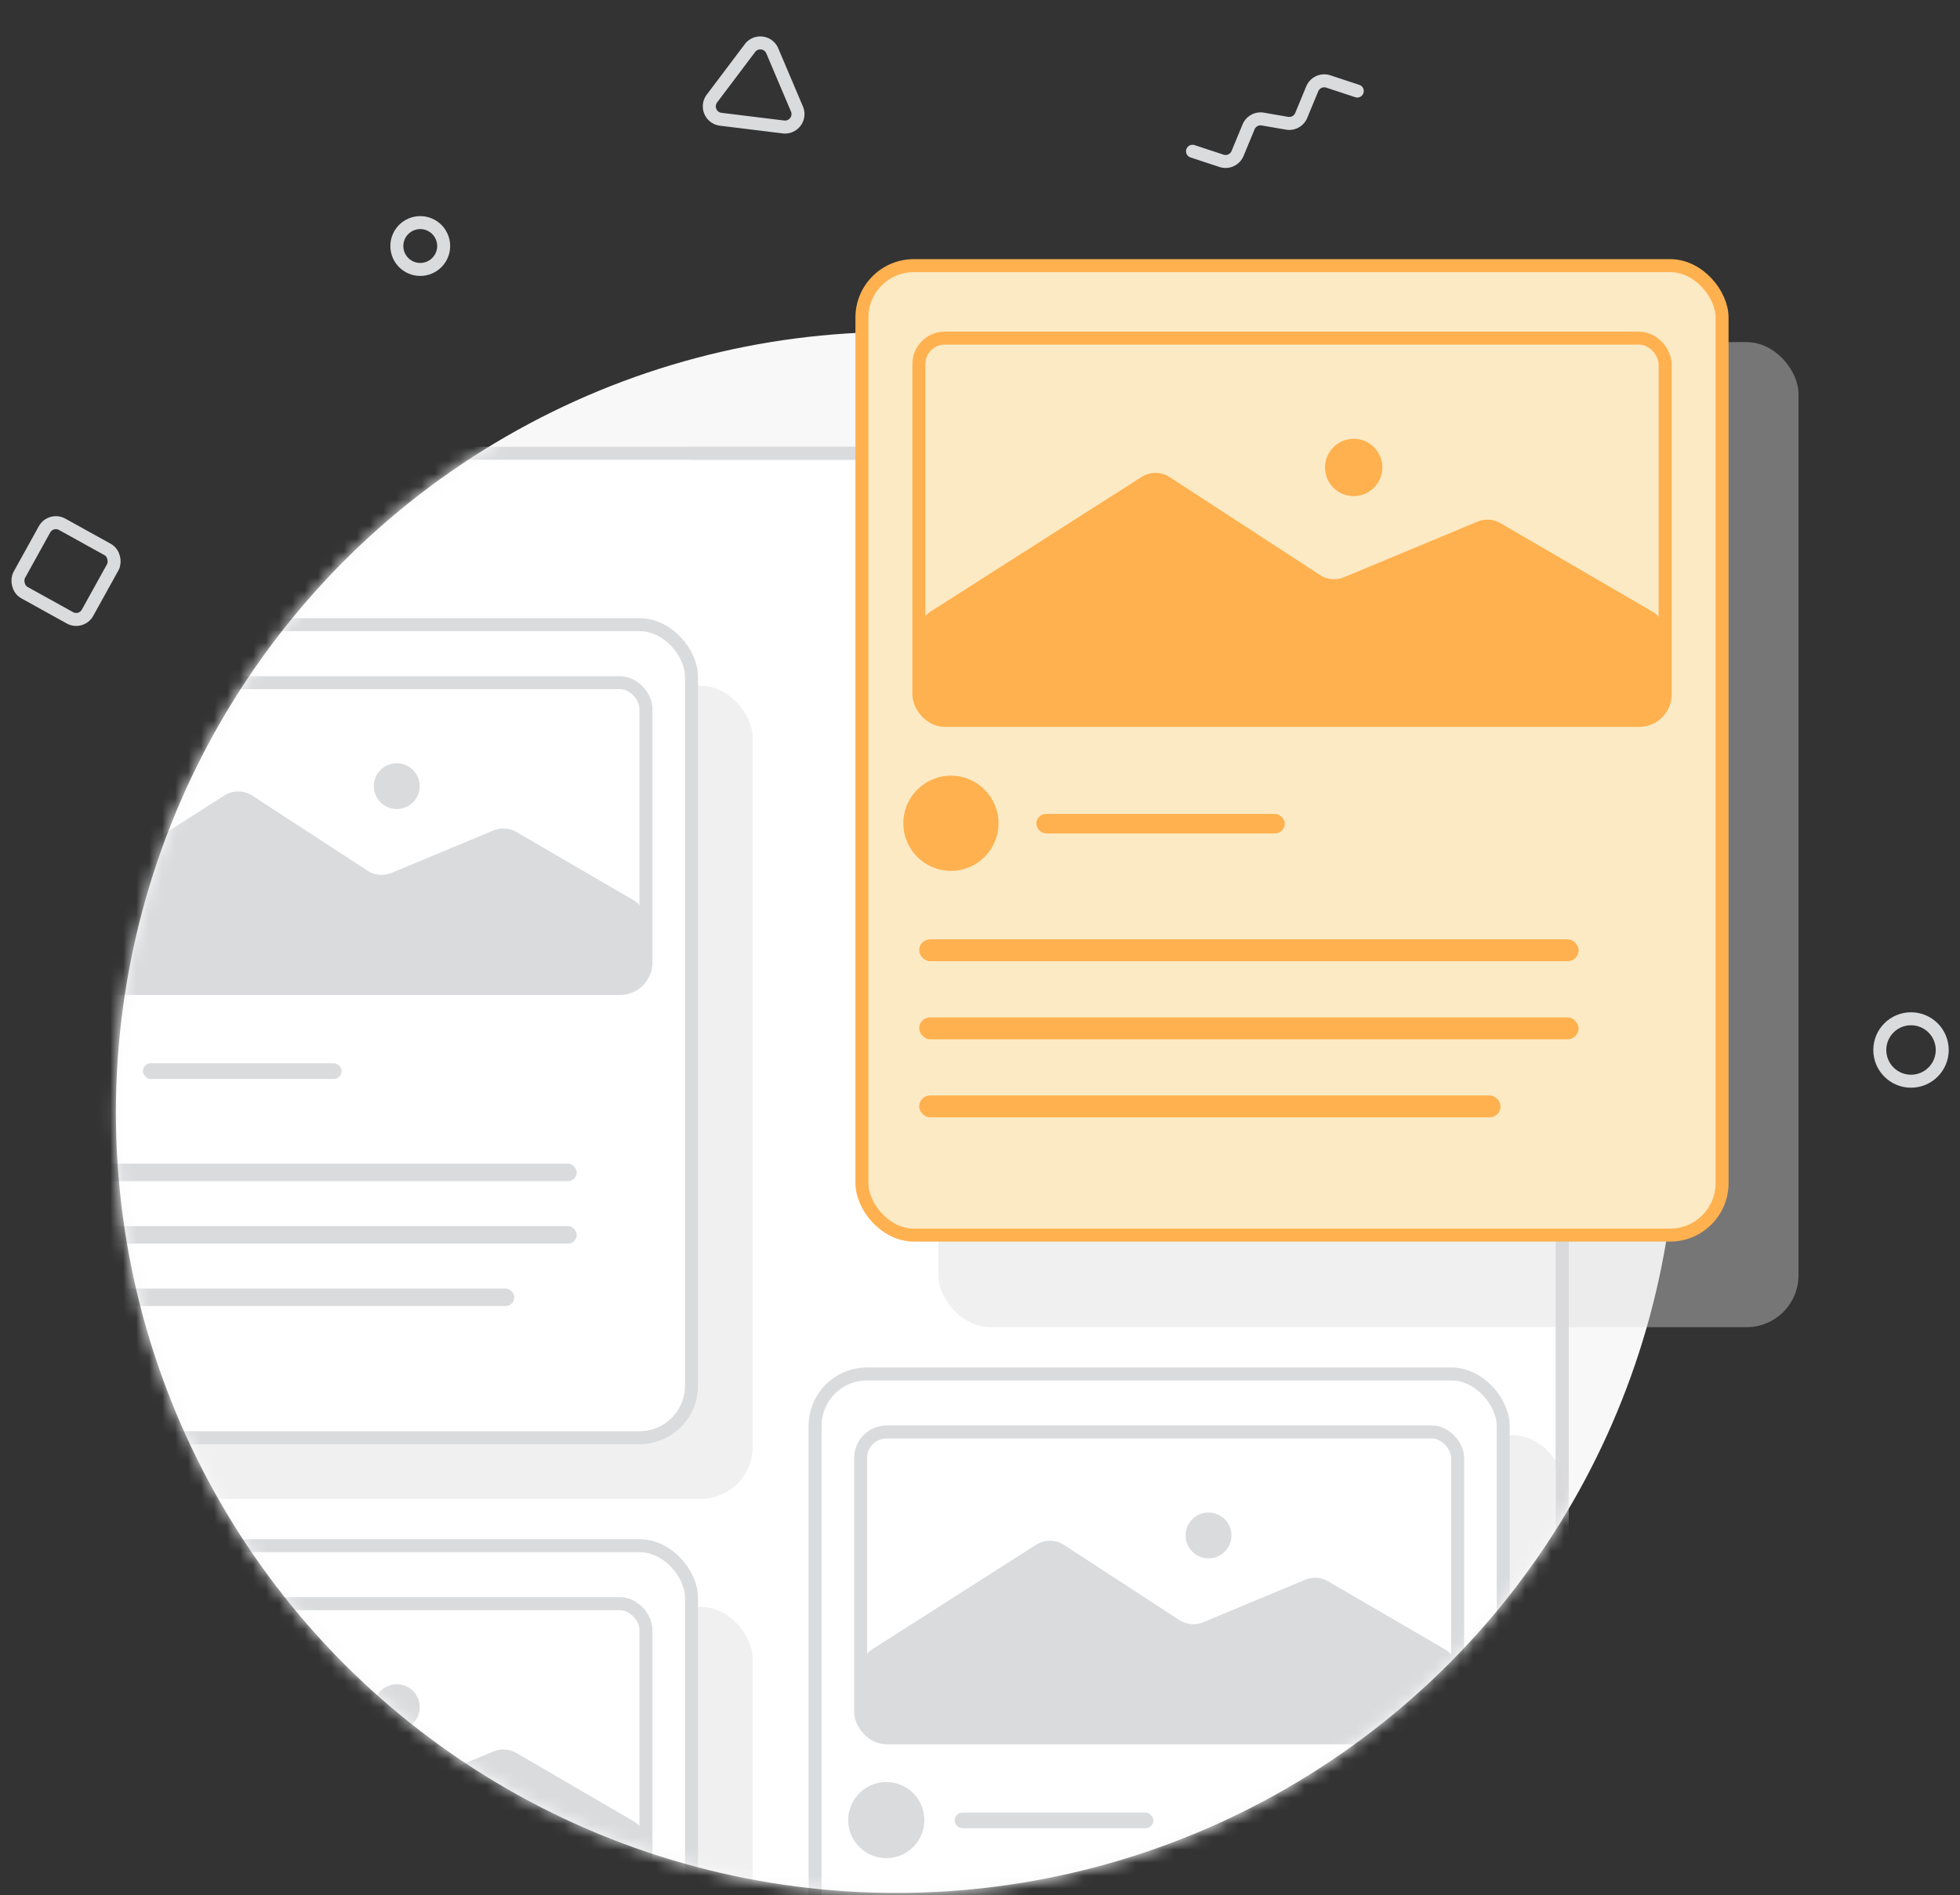 <svg width="151" height="146" viewBox="0 0 151 146" fill="none" xmlns="http://www.w3.org/2000/svg"><rect x="0" y="0" width="151" height="146" fill="#333333" stroke="none"/><circle cx="69.058" cy="85.699" r="60.13" fill="#F8F8F8"/><mask id="a" maskUnits="userSpaceOnUse" x="8" y="25" width="122" height="121"><circle cx="69.058" cy="85.699" r="60.13" fill="#F1EBFD"/></mask><g mask="url(#a)"><path d="M2.914 40.917a6 6 0 016-6h105.447a6 6 0 016 6v106.014a6 6 0 01-6 6.001H8.914a6 6 0 01-6-6V40.917z" fill="#fff" stroke="#DADBDD"/><rect opacity=".4" x="4.972" y="52.835" width="53.013" height="62.634" rx="4" fill="#DADBDD"/><rect x=".259" y="48.123" width="53.013" height="62.634" rx="4" fill="#fff" stroke="#DADBDD"/><rect x="11.008" y="81.914" width="15.315" height="1.203" rx=".601" fill="#DADBDD"/><rect x="3.789" y="89.644" width="40.643" height="1.35" rx=".675" fill="#DADBDD"/><rect x="3.789" y="94.455" width="40.643" height="1.35" rx=".675" fill="#DADBDD"/><rect x="3.789" y="99.265" width="35.833" height="1.35" rx=".675" fill="#DADBDD"/><rect x="3.769" y="52.591" width="45.994" height="23.561" rx="2" fill="#fff" stroke="#DADBDD"/><path d="M17.276 61.287a2 2 0 012.167.01l8.87 5.777a2 2 0 001.86.17l7.838-3.265a2 2 0 011.775.118l8.983 5.228a2 2 0 01.994 1.728v3.1a2 2 0 01-2 2H5.769a2 2 0 01-2-2V71a2 2 0 01.924-1.686l12.583-8.027z" fill="#DADBDD"/><circle cx="30.569" cy="60.562" r="1.767" fill="#DADBDD"/><rect opacity=".4" x="4.972" y="123.789" width="53.013" height="62.634" rx="4" fill="#DADBDD"/><rect x=".259" y="119.077" width="53.013" height="62.634" rx="4" fill="#fff" stroke="#DADBDD"/><rect x="3.769" y="123.544" width="45.994" height="23.561" rx="2" fill="#fff" stroke="#DADBDD"/><path d="M17.276 132.24a2.001 2.001 0 012.167.01l8.87 5.777a2 2 0 001.86.17l7.838-3.266a2.001 2.001 0 011.775.118l8.983 5.228c.615.359.994 1.017.994 1.729v3.099a2 2 0 01-2 2H5.769a2 2 0 01-2-2v-3.153a2 2 0 01.924-1.686l12.583-8.026z" fill="#DADBDD"/><circle cx="30.569" cy="131.515" r="1.767" fill="#DADBDD"/><rect opacity=".4" x="67.507" y="110.56" width="53.013" height="62.634" rx="4" fill="#DADBDD"/><rect x="62.795" y="105.849" width="53.013" height="62.634" rx="4" fill="#fff" stroke="#DADBDD"/><rect x="73.544" y="139.639" width="15.315" height="1.203" rx=".601" fill="#DADBDD"/><rect x="66.305" y="110.316" width="45.994" height="23.561" rx="2" fill="#fff" stroke="#DADBDD"/><path d="M79.812 119.012a2.001 2.001 0 012.167.01l8.87 5.777a2 2 0 001.86.171l7.837-3.266a2 2 0 011.776.118l8.982 5.228c.616.358.994 1.016.994 1.728v3.099a2 2 0 01-2 2H68.305a2 2 0 01-2-2v-3.152a2 2 0 01.924-1.686l12.583-8.027z" fill="#DADBDD"/><circle cx="93.105" cy="118.287" r="1.767" fill="#DADBDD"/><circle cx="68.28" cy="140.216" r="2.933" fill="#DADBDD"/></g><path d="M53.424 34.917h60.938a6 6 0 015.999 6v72.329" stroke="#DADBDD"/><circle cx="98.284" cy="40.817" r="1.815" fill="#DADBDD"/><circle cx="104.183" cy="40.818" r="1.815" fill="#DADBDD"/><circle cx="110.083" cy="40.818" r="1.815" fill="#DADBDD"/><rect opacity=".4" x="72.293" y="26.355" width="66.266" height="75.887" rx="4" fill="#DADBDD"/><rect x="66.403" y="20.464" width="66.266" height="74.684" rx="4" fill="#FCEAC4" stroke="#FFB14F"/><rect x="79.838" y="62.702" width="19.143" height="1.503" rx=".752" fill="#FFB14F"/><rect x="70.814" y="72.365" width="50.804" height="1.687" rx=".844" fill="#FFB14F"/><rect x="70.814" y="78.378" width="50.804" height="1.687" rx=".844" fill="#FFB14F"/><rect x="70.814" y="84.392" width="44.791" height="1.687" rx=".844" fill="#FFB14F"/><rect x="70.79" y="26.047" width="57.492" height="29.452" rx="2" fill="#FCEAC4" stroke="#FFB14F"/><path d="M87.945 36.745a2 2 0 012.167.01l11.579 7.541c.554.361 1.25.425 1.86.17l10.27-4.278a2 2 0 011.775.117l11.692 6.805a2 2 0 01.994 1.729v4.66a2 2 0 01-2 2H72.79a2 2 0 01-2-2v-4.714a2 2 0 01.924-1.686l16.231-10.354z" fill="#FFB14F"/><circle cx="104.289" cy="36.012" r="2.209" fill="#FFB14F"/><circle cx="73.259" cy="63.423" r="3.666" fill="#FFB14F"/><circle cx="32.377" cy="18.953" r="1.804" stroke="#DADBDD"/><circle cx="147.226" cy="80.889" r="2.405" stroke="#DADBDD"/><path d="M61.398 8.398a1 1 0 01-1.043 1.383l-4.831-.594a1 1 0 01-.677-1.594l2.93-3.888a1 1 0 011.72.212l1.9 4.48z" stroke="#DADBDD"/><path d="M104.565 7.013l-2.231-.736a1 1 0 00-1.238.567l-.848 2.048a1 1 0 01-1.094.603l-1.869-.323a1 1 0 00-1.094.602l-.848 2.048a1 1 0 01-1.238.567l-2.231-.736" stroke="#DADBDD" stroke-linecap="round"/><rect x="3.914" y="39.906" width="6.013" height="6.013" rx="1" transform="rotate(28.989 3.914 39.906)" stroke="#DADBDD"/></svg>